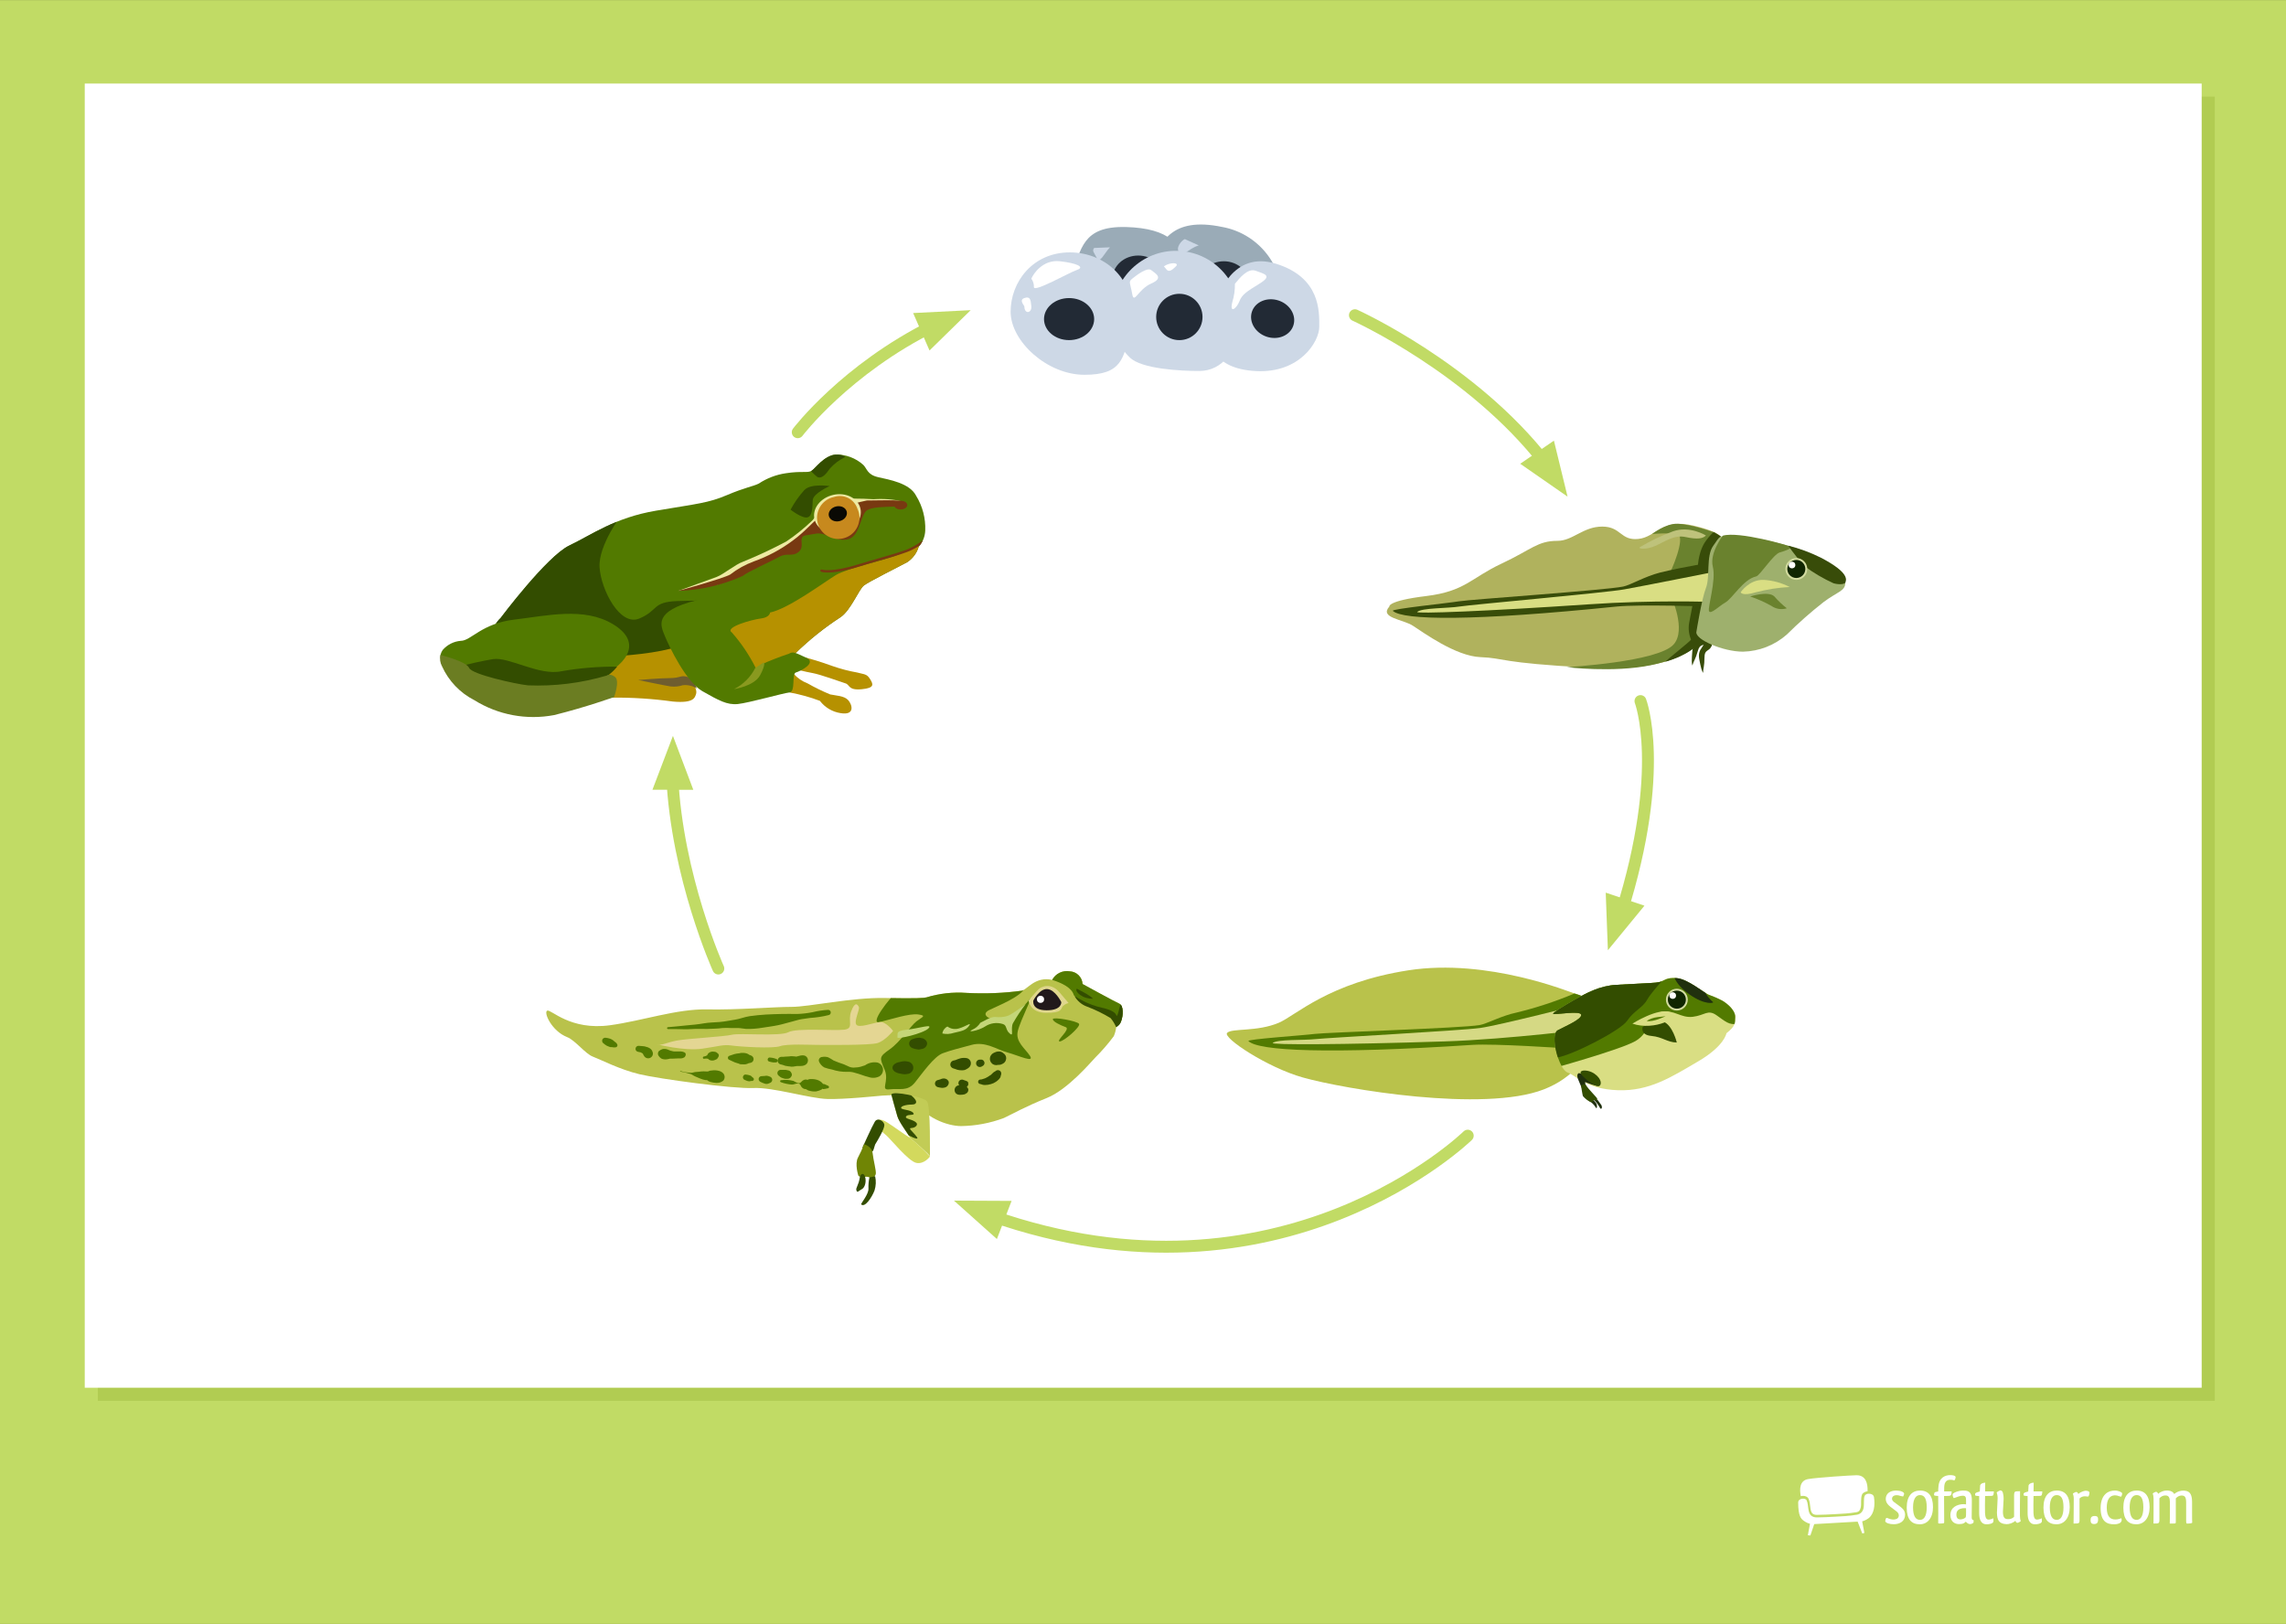 <?xml version="1.0" encoding="UTF-8"?>
<svg xmlns="http://www.w3.org/2000/svg" width="1920" height="1363.91" xmlns:xlink="http://www.w3.org/1999/xlink" viewBox="0 0 1920 1363.91">
  <rect x="0" y="0" width="1920" height="1363.91" fill="#333333" stroke="none"/>
  <defs>
    <clipPath id="clippath">
      <path d="M1304.46,851.45c-.58-.64,7.71-5.82,18.02-11.74,9.6-5.54,21.02-11.81,35.2-12.58,29.38-1.6,32.54-1.47,36.32-2.4,3.78-.93,5.47-4.06,14.5-3.2,9.02.86,22.4,12,26.18,13.73,4.14,1.47,8.17,3.22,12.06,5.25,4.7,2.82,10.88,8.38,10.69,13.7-.19,5.31.26,7.49-7.42,13.6,0,0-1.44,10.59-23.78,23.65-22.34,13.06-40.9,25.18-67.49,24.19s-34.24-11.87-42.11-14.85c-7.87-2.98-14.85-32-8.32-35.49,6.53-3.49,20.61-9.38,19.68-13.12-.93-3.74-22.46.51-23.52-.74Z" fill="none"/>
    </clipPath>
    <clipPath id="clippath-1">
      <path d="M459.63,848.82c3.2-1.31,19.2,16.86,52.73,12.26,27.17-3.71,55.93-13.82,81.5-13.31,25.57.51,55.93-2.11,70.85-2.11s50.59-8,78.3-7.46c27.71.54,33.02,0,35.2-.54,10.85-3.3,22.22-4.57,33.54-3.74,15.56.85,31.17.23,46.62-1.86,4.26-1.06,11.33-12.26,25.31-9.06,2.9-5.36,8.91-8.26,14.91-7.2,5.75.32,10.34,4.91,10.66,10.66,0,0,27.17,14.91,30.88,16.51s3.2,10.14,1.6,14.4c-.66,2.27-2.19,4.18-4.26,5.31-.27,2.63-.96,5.2-2.02,7.62-4.74,6.36-9.93,12.36-15.55,17.95-3.2,3.2-22.78,26.78-40.77,33.98-17.98,7.2-28.35,13.18-35.97,16.77-11.5,4.31-23.66,6.6-35.94,6.78-11.2,0-32-6.98-40.77-24.35-1.18-2.4-20.77-1.6-25.6-1.22s-31.17,3.2-45.92,2.82c-14.75-.38-45.95-10.02-62.33-9.22-16.38.8-78.72-7.58-95.49-11.58-16.77-4-32.77-12.38-39.17-14.78-6.4-2.4-14.72-13.66-21.57-16.38-13.18-5.18-19.97-20.9-16.77-22.24Z" fill="none"/>
    </clipPath>
    <clipPath id="clippath-2">
      <path d="M748.62,919.16s3.46,13.06,5.06,18.37c1.6,5.31,9.06,14.66,10.66,18.11,0,0,17.02,14.4,16.77,15.71-.26,1.31.8-43.14-2.66-46.59s-27.97-8.8-29.82-5.6Z" fill="none"/>
    </clipPath>
    <clipPath id="clippath-3">
      <path d="M420.49,519s38.91-51.91,57.66-60.82c18.75-8.91,38.09-23.44,73.01-29.3,34.92-5.86,43.83-6.45,59.3-13.01,15.47-6.56,21.91-7.27,26.84-9.73,6.85-4.52,14.61-7.49,22.73-8.67,13.48-2.11,18.4,0,21.68-2.11s10.2-12.42,19.92-13.59c8.64-.23,17.03,2.88,23.44,8.67,3.28,3.28,3.28,8.2,12.42,10.31,9.14,2.11,26.6,4.92,31.99,15.7,5.38,8.75,8.04,18.91,7.62,29.18-.2,5.03-2.15,9.84-5.51,13.59-1.59,5.36-5.04,9.97-9.73,13.01-7.03,3.75-31.87,16.17-36.21,19.45-4.34,3.28-10.9,20.62-19.57,26.6-13.81,8.97-26.68,19.29-38.44,30.82-5.39,7.5-56.84,27.07-84.96,26.02-28.12-1.05-120.7,9.14-141.8,3.75-21.09-5.39-39.26-42.19-20.39-59.88Z" fill="none"/>
    </clipPath>
  </defs>
  <g id="Hintergrund">
    <rect x="-.01" y=".03" width="1920.39" height="1363.89" fill="#c1db65"/>
  </g>
  <g id="Wasserzeichen">
    <g>
      <g>
        <path d="M1511.51,1259.56c-.76.57-1.22,1.29-1.23,2.35,0,5.8.63,9.26,1.51,11.41.88,2.15,1.92,3.03,3.09,3.91,1.13.84,2.29,1.44,3.15,1.82.85.37,1.39.51,1.4.52l.78.22-1.83,9.65,2.15.18,3.23-9.55,35.53-2.03.94-.03,3.86,9.88,1.79-.38-1.85-9.77.77-.22s.54-.15,1.4-.53c.86-.37,2-.96,3.15-1.81,1.82-1.38,4.97-4.91,4.98-12.77,0-1.49-.11-3.14-.38-4.94-.27-1.94-2.12-2.9-4.2-2.93-1.69,0-3.2.74-3.58,1.7-1.18,2.54-.31,7.03-1.01,10.45-.6,2.96-2.61,5.06-5.67,5.53-6.56,1.09-11.58,1.27-18.1,1.64-5.67.32-9.55.48-15.23.59h-.21c-2.22.01-3.88-.62-4.99-1.75-1.1-1.12-1.62-2.58-1.93-4.12-.61-3.08-.49-5.94-1.64-8.46-.34-.83-1.53-1.43-2.98-1.42h-.02c-1.03,0-2.11.31-2.87.85Z" fill="#fff" fill-rule="evenodd"/>
        <path d="M1559.21,1239.03c-4.95.07-33.11,1.92-40.56,3.21-7.14,1.24-7.34,8.34-6.18,14.36.62-.18,1.29-.26,1.93-.26,1.85,0,3.8.71,4.61,2.49,1.01,2.31,1.16,4.45,1.44,6.81.25,2.37.67,4.38,1.78,5.45.73.73,1.79,1.21,3.71,1.21h.18c5.66-.1,9.52-.26,15.15-.59,6.57-.36,11.52-.55,17.91-1.63,2.42-.44,3.09-1.7,3.67-4.14.66-2.84-.34-7.36,1.12-10.8.73-1.57,2.88-2.4,4.6-2.66.25-6.41-1.43-13.57-9.35-13.45Z" fill="#fff" fill-rule="evenodd"/>
      </g>
      <path d="M1594.19,1252c3.43.23,4.86,1.6,5.09,2.29,0,.74-.4,1.94-.86,2.57-.8-.17-1.66-.23-2.63-.57-.86-.34-1.77-.51-2.8-.51-2.34,0-3.89,1.2-3.89,2.97,0,.97.46,1.83,1.83,2.91,1.43,1.14,4.06,2.86,5.77,4.29,2.46,1.94,3.37,3.83,3.37,6.23,0,5.32-4.29,8-9.54,8-3.54,0-6.57-1.03-7.14-2.46,0-.91.34-2.11.91-2.86h.23c.46,0,.97.17,1.54.46,1.2.51,2.74.91,4.34.91.34,0,.74-.06,1.09-.11,2.06-.23,3.31-1.54,3.31-3.43,0-1.31-.69-2.46-2.46-3.71-1.49-1.09-3.31-2.4-4.63-3.49l-1.37-1.2c-1.71-1.66-2.51-3.43-2.51-5.37,0-4.4,3.54-7.03,8.69-7.03.63,0,1.2.06,1.66.11Z" fill="#fff"/>
      <path d="M1612.48,1280.23c-7.09,0-11.03-4.17-11.03-14.06s4.63-14.29,11.2-14.29c7.2,0,10.86,4.74,10.86,13.94s-4.69,14.4-11.03,14.4ZM1612.59,1276.52c3.03,0,5.66-2.63,5.66-10.52s-2.23-10.29-5.66-10.29h-.11c-3.03,0-5.72,2.8-5.72,10.23,0,7.89,2.46,10.57,5.83,10.57Z" fill="#fff"/>
      <path d="M1642.48,1240.91c-.06.46-.11.86-.29,1.26-.23.51-.4.86-.69,1.14-.17.06-.69-.11-1.14-.23-.57-.17-1.54-.23-2.29-.23-2.57,0-4.92,1.14-5.14,6.06-.06,1.2-.06,2.46-.06,3.71h3.09c1.26,0,2.51,0,3.26-.06-.17,2.69-.46,3.26-1.26,3.54-.11.06-.34.17-.63.23-1.2.11-2.74.11-4.52.11,0,6.46.06,15.72.11,21.83,0,.29,0,.91-.46,1.09-.91.17-2.57.23-3.26.23-.46,0-.86-.06-1.26-.11-.06-.34-.06-.8-.06-1.31,0-2.29.06-4.63.06-6.97,0-4.69-.06-9.6-.06-14.74-1.83-.06-2.91-.23-3.54-.69.23-2.11.4-2.4,1.32-2.63.46-.11,1.2-.29,2.23-.51,0-1.54.06-2.97.23-4.29.63-7.6,5.89-9.43,9.89-9.43,2.34,0,3.77.51,4.29,1.09.23.29.17.63.17.91Z" fill="#fff"/>
      <path d="M1639.96,1255.26c0-.23.06-.46.11-.63,1.2-1.14,4.63-2.63,8.46-2.74.91,0,1.03,0,2,.06,4.23.29,5.6,3.09,5.6,7.94v2.57c0,3.94-.11,8.51-.11,11.54,0,0-.23,2.97,1.6,2.63-.06.8-.06,1.77-.06,2.12-.46.63-1.54,1.26-3.03,1.31-1.37,0-2.86-1.26-3.43-2.06-.34.34-1.03.97-1.66,1.31-1.26.63-2.63.74-4.17.74-3.66,0-7.14-2.29-7.14-7.54,0-7.03,6.23-8.8,9.66-9.14.57-.06,1.09-.06,1.6-.06.74,0,1.37.06,1.89.17v-3.26c0-2.57-.29-4-2.74-4-2,0-4.34.8-6,1.49-.63.29-1.2.46-1.66.46-.51-.57-.74-1.6-.86-2.29-.06-.17-.06-.4-.06-.63ZM1651.28,1270.8v-4.06c-.34-.06-.74-.06-1.14-.06-.69,0-1.31.06-1.89.11-2.74.46-5.09,1.66-5.09,5.26,0,2.91,1.26,3.94,3.03,4.06h.4c1.71,0,3.6-.8,4.4-1.77.06-.11.11-.46.17-.8.11-.69.11-1.54.11-2.74Z" fill="#fff"/>
      <path d="M1674.31,1276.4c0,.51,0,1.09-.06,1.6-.11.46-.4.8-.86,1.14-1.09.69-3.03,1.09-4.8,1.09-5.32,0-6.29-4.97-6.29-9.6v-14.12c-1.83,0-2.74-.23-3.43-.57,0-1.77.06-1.54.51-2,.8-.69,2.57-.86,3.43-1.26l.29-5.14c.4-1.14,1.6-2.11,4.29-2.29-.06,2.63-.11,5.03-.11,7.37h7.37c-.17,2.86-.51,3.49-1.32,3.66-.46.06-.91.11-1.37.11-1.49.06-2.23.06-4.69.06-.06,2.63-.11,5.31-.11,7.77s.06,4.74.06,6.63c.23,3.2.74,5.43,3.03,5.43.86.06,3.49-.74,3.94-1.14.06.34.11.8.11,1.26Z" fill="#fff"/>
      <path d="M1682.82,1259.2l-.57,10.46c0,5.14,1.6,6.23,4.34,6.23,2,.12,4.06-.8,5.03-2v-18.17c0-1.2.12-1.94.63-2.69.69-.57,1.31-.51,4.4-.57-.06,3.09-.11,6.74-.11,11.14v9.72c0,1.83.29,3.14.68,4.28-.29.34-1.03.74-2.29,1.32-.17.06-.34.06-.4.06-1.03,0-1.54-.74-1.77-1.71-1.37,1.14-2.69,1.83-3.94,2.23-1.2.4-2.29.63-3.54.63-6.63-.29-7.94-3.66-8.06-9.71l.57-11.94c0-2.11-.34-3.66-.8-5.03.34-.4,1.2-.91,2.69-1.6.23-.06.4-.06.46-.06,1.26,0,1.83,1.03,2.06,1.94.34,1.31.63,2.57.63,5.49Z" fill="#fff"/>
      <path d="M1714.99,1276.4c0,.51,0,1.09-.06,1.6-.11.46-.4.8-.86,1.14-1.09.69-3.03,1.09-4.8,1.09-5.32,0-6.29-4.97-6.29-9.6v-14.12c-1.83,0-2.74-.23-3.43-.57,0-1.77.06-1.54.52-2,.8-.69,2.57-.86,3.43-1.26l.29-5.14c.4-1.14,1.6-2.11,4.29-2.29-.06,2.63-.11,5.03-.11,7.37h7.37c-.17,2.86-.51,3.49-1.31,3.66-.46.06-.91.11-1.37.11-1.49.06-2.23.06-4.69.06-.06,2.63-.12,5.31-.12,7.77s.06,4.74.06,6.63c.23,3.2.74,5.43,3.03,5.43.86.06,3.49-.74,3.94-1.14.06.34.12.8.12,1.26Z" fill="#fff"/>
      <path d="M1727.33,1280.23c-7.09,0-11.03-4.17-11.03-14.06s4.63-14.29,11.2-14.29c7.2,0,10.86,4.74,10.86,13.94s-4.69,14.4-11.03,14.4ZM1727.45,1276.52c3.03,0,5.66-2.63,5.66-10.52s-2.23-10.29-5.66-10.29h-.11c-3.03,0-5.71,2.8-5.71,10.23,0,7.89,2.46,10.57,5.83,10.57Z" fill="#fff"/>
      <path d="M1746.59,1258.51v18.23c0,.97-.06,1.66-.51,2.29-.74.51-1.43.57-4.51.57.06-3.09.11-6.74.11-11.2l.06-9.66c0-1.83-.34-3.14-.74-4.29.34-.34,1.03-.74,2.34-1.31.17-.06.29-.06.4-.06,1.03,0,1.49.74,1.77,1.71,1.31-1.14,2.69-1.83,3.89-2.23,1.09-.34,2.06-.63,3.09-.46,1.49.17,2.29.63,2.46,1.43,0,.8-.23,2.29-.91,3.32q-.23.06-.51.06c-.4,0-.92-.06-1.37-.11-.4-.11-.74-.11-1.03-.11-1.89,0-3.37.63-4.51,1.83Z" fill="#fff"/>
      <path d="M1759.22,1273.26c2.57,0,3.03,1.09,2.97,3.2-.06,2.06-.69,3.54-3.37,3.54-2.23,0-2.97-1.09-2.97-3.43,0-2.17,1.03-3.31,3.37-3.31Z" fill="#fff"/>
      <path d="M1781.68,1256.97h-.29c-.4,0-.97-.17-1.54-.34-1.03-.46-2.29-.74-3.43-.74-.29,0-.51,0-.8.06-3.6.29-6.17,3.43-6.17,10.29,0,8.23,3.6,9.94,7.31,9.94,1.89,0,3.72-.52,4.92-1.09.17.57.34,1.2.34,1.6-.06.8-.57,1.77-1.26,2.29-1.09.74-2.97,1.26-5.03,1.26-6.17,0-11.43-2.29-11.43-13.72,0-6.06,1.94-9.77,4.17-11.83,2.23-2.11,5.09-2.8,7.83-2.8,3.37,0,5.89,1.54,6.12,2.29,0,.74-.29,2-.74,2.8Z" fill="#fff"/>
      <path d="M1794.42,1280.23c-7.09,0-11.03-4.17-11.03-14.06s4.63-14.29,11.2-14.29c7.2,0,10.86,4.74,10.86,13.94s-4.69,14.4-11.03,14.4ZM1794.53,1276.52c3.03,0,5.66-2.63,5.66-10.52s-2.23-10.29-5.66-10.29h-.11c-3.03,0-5.72,2.8-5.72,10.23,0,7.89,2.46,10.57,5.83,10.57Z" fill="#fff"/>
      <path d="M1826.71,1279.54c-.4.06-1.03.06-2,.06h-2.34c.11-2.91.11-6.4.11-10.69v-6.86c0-4.46-.97-6.06-3.83-6.06-2.11,0-3.77,1.09-4.97,2.4v18.52c0,.97-.11,1.54-.57,2.11-.74.57-1.37.57-4.4.57.06-2.91.06-6.46.06-10.74v-10.23c0-1.83-.29-3.14-.69-4.29.29-.34,1.03-.74,2.29-1.31.17-.06.34-.06.4-.06,1.09,0,1.54.74,1.77,1.71,1.37-1.14,2.74-1.83,3.94-2.23,1.2-.4,2.29-.57,3.6-.57.29,0,.69,0,1.03.06,2.57.17,4.06,1.2,5.03,2.86,1.37-1.14,2.8-1.89,4.12-2.29,1.2-.4,2.29-.57,3.49-.57.4,0,.8,0,1.14.06,5.03.4,6.23,4.11,6.23,9.83v9.6c0,2.86,0,5.43.11,7.49-.69.51-1.49.69-4.69.69-.23-.46-.4-1.03-.4-1.83v-15.66c0-4.46-.91-6.06-3.83-6.06-2,0-3.66,1.09-4.86,2.4v20.17c0,.57-.29.8-.74.91Z" fill="#fff"/>
    </g>
  </g>
  <g id="Layer_8" data-name="Layer 8">
    <rect x="82.18" y="81.17" width="1778" height="1095.35" fill="#b1cc52"/>
    <rect x="71.18" y="70.17" width="1778" height="1095.35" fill="#fff"/>
  </g>
  <g id="Layer_9" data-name="Layer 9">
    <g>
      <g>
        <path d="M945.6,190.66c37.28,1.09,46.88,14.91,52.73,35.2,5.86,20.29-16,56.45-47.42,59.65-31.42,3.2-59.58-36.74-50.97-55.93,8.61-19.2,8.35-39.94,45.66-38.88" fill="#9aabb7"/>
        <path d="M1026.56,190.62c33.26,6.08,55.38,37.86,49.53,71.17-4.8,22.08-52.7,40.9-76.8,27.42-24.1-13.47-37.28-54.88-30.88-69.79,6.4-14.91,14.94-37.86,58.08-28.8" fill="#9aabb7"/>
        <path d="M1006.82,206.11c-8.51,2.66-12.8,9.6-16.32,5.86-3.52-3.74,1.95-10.11,4.61-11.17" fill="#cdd8e6"/>
        <path d="M932.26,207.71c-4.77,4.8-8.32,14.14-11.07,8.93-2.75-5.22-4-5.86-2.24-8.38" fill="#cdd8e6"/>
        <ellipse cx="1027.9" cy="238.34" rx="21.06" ry="18.91" fill="#222a35"/>
        <ellipse cx="955.97" cy="234.08" rx="21.57" ry="19.46" fill="#222a35"/>
        <path d="M1040.93,265.25c0,29.41-14.37,46.37-33.82,46.33-14.91,0-48.64-1.57-58.3-11.46-9.47-9.1-14.69-21.75-14.4-34.88-.72-29.42,22.54-53.85,51.96-54.57,29.42-.72,53.85,22.54,54.57,51.96.02.87.02,1.74,0,2.61Z" fill="#cdd8e6"/>
        <path d="M949.22,276.96c-5.25,24.29-7.04,37.82-38.4,37.82s-62.01-28.16-62.01-52.99,18.43-49.82,49.76-49.82,59.29,25.57,50.65,64.99Z" fill="#cdd8e6"/>
        <path d="M1022.82,250.34s11.74-40.48,49.02-28.8,36.22,40.03,36.22,52.83-16.58,39.26-53.28,37.28c-36.7-1.98-39.94-23.97-35.68-33.57s3.71-27.74,3.71-27.74Z" fill="#cdd8e6"/>
        <circle cx="990.53" cy="266.21" r="19.46" fill="#222a35"/>
        <ellipse cx="897.92" cy="268" rx="21.06" ry="17.66" fill="#222a35"/>
        <ellipse cx="1068.88" cy="267.6" rx="16" ry="18.34" transform="translate(474.82 1195.61) rotate(-71.43)" fill="#222a35"/>
        <path d="M866.21,234.08c1.6-4,9.6-16.26,23.97-14.66,14.37,1.6,21.31,4.93,14.4,7.26-6.91,2.34-36.22,19.2-36.22,14.46.12-2.53-.64-5.03-2.14-7.07Z" fill="#fff"/>
        <path d="M860.35,257.25c0-.54-4.8-5.31,0-6.91,4.8-1.6,5.34,1.06,5.86,6.91.51,5.86-5.86,6.94-5.86,0Z" fill="#fff"/>
        <path d="M950.91,234.08c3.94-3.2,12.8-9.86,16-7.2,3.2,2.66,11.17,6.4,0,11.26-11.17,4.86-14.4,17.86-16,8.64-1.6-9.22-3.42-9.89,0-12.7Z" fill="#fff"/>
        <path d="M977.54,223.68c5.34-3.71,13.34-3.2,10.14,0s-5.86,5.18-8,2.59l-2.14-2.59Z" fill="#fff"/>
        <path d="M1037.21,238.34c3.71-4.51,10.66-13.5,17.57-10.88,6.91,2.62,14.4,3.81,3.2,10.69-11.2,6.88-14.91,9.34-17.06,15.01s-8.51,11.04-5.86.38c1.5-4.92,2.22-10.05,2.14-15.2Z" fill="#fff"/>
      </g>
      <g>
        <path d="M1433.93,535.86s5.85,2.34,3.51,7.02-5.85,2.34-5.85,9.36-1.17,9.36-1.17,12.87c0,0-1.17-1.17-2.34-7.02-1.17-5.85-2.34-9.36,1.17-14.04,3.51-4.68,3.51-10.53,3.51-10.53l1.17,2.34Z" fill="#384c09"/>
        <path d="M1432.6,531.66s5.01,3.81,1.51,7.7c-3.5,3.89-6.26.7-8.13,7.46-1.87,6.77-3.62,8.71-4.56,12.09,0,0-.82-1.44-.38-7.39s.24-9.64,4.87-13.22c4.63-3.57,6.19-9.21,6.19-9.21l.5,2.57Z" fill="#384c09"/>
        <g>
          <path d="M1166.93,509.41s-1.79-4.8,30.94-8.8c32.74-4,37.57-15.17,63.13-27.17,25.57-12,30.37-19.2,47.13-19.2,12.8,0,21.57-11.97,37.57-11.97s15.17,11.97,30.37,10.37c15.2-1.6,19.2-17.57,46.33-11.17,27.14,6.4,23.97,12.1,23.97,12.1,0,0-6.4,11.2-8.8,32.77s-4,45.53-9.6,51.2c-5.6,5.66-19.2,27.17-94.3,23.17-75.1-4-69.5-8-90.27-8.8-20.77-.8-48-20.77-56.73-26.37-8.74-5.6-28.32-6.53-19.74-16.13Z" fill="#b0b25d"/>
          <path d="M1403.68,501.19s12.8,27.65,2.11,39.94c-12.8,14.91-90.01,19.2-90.01,19.2,0,0,39.42,4.8,70.4-1.57,30.98-6.37,38.4-17.06,38.4-17.06l6.4-36.77-27.3-3.74Z" fill="#6a822e"/>
          <path d="M1387.67,448.48s15.04-1.41,21.57.61c6.53,2.02-5.6,31.55-7.58,33.15-1.98,1.6,32.35-5.98,32.35-5.98l6.78-28.8s-20.93-7.36-32.16-7.58c-9.79-.19-20.96,8.61-20.96,8.61Z" fill="#6a822e"/>
          <path d="M1448.18,452.87c5.15,4.26-7.52,5.41-8.7,15.39-1.18,9.98-11.2,49.53-11.2,57.92s1.6,9.22,1.6,9.22l-4.13,6.31s-7.93,8.63-26.91,14.04c-.48-.48,21.95-17.92,21.44-18.62-1.84-4.37-2.39-9.18-1.6-13.86,1.6-8.8,4.93-25.06,6.14-32.64,1.22-7.58-.29-22.75,6.66-34.5,2.15-3.28,4.65-6.32,7.46-9.06,0,0,2.46.1,9.25,5.79Z" fill="#384c09"/>
          <path d="M1438.8,472.26s-23.3,3.39-44.61,8.64c-12.61,3.2-24.96,10.56-30.91,11.74-16,3.2-128.22,10.78-137.82,12.38-9.6,1.6-57.21,6.4-55.61,8.03,8.48,7.97,67.36,8.74,188.12-3.65,18.43-1.89,77.5,0,77.5,0l3.33-37.15Z" fill="#384c09"/>
          <path d="M1439.18,480.42s-59.1,11.78-75.1,14.62c-16,2.85-128.64,12.8-138.24,14.37-9.6,1.57-31.49,1.02-35.55,4.54-1.98,1.73,57.6-.54,144.22-6.4,54.56-3.78,103.07-2.02,103.07-2.02l1.6-25.12Z" fill="#d9de83"/>
          <path d="M1424.82,530.59s4.38-27.58,8-36.77c3.62-9.18,0-26.75,5.98-35.2,5.98-8.45,4.38-7.97,12.38-8.77,8-.8,51.52,5.6,74.69,17.57,23.17,11.97,24,14.78,24,21.98s-6.82,7.58-18.4,16.38c-10.77,8.45-21.04,17.52-30.75,27.17-10.18,8.97-23.2,14.06-36.77,14.37-16.77.03-40.74-10.34-39.14-16.74Z" fill="#9eb06d"/>
          <path d="M1461.97,497.44s7.2-10.82,19.2-10.4c7.67.4,15.17,2.44,21.98,5.98-9.59.49-19.1,1.97-28.38,4.42-11.74,3.58-12.8,0-12.8,0Z" fill="#d9de83"/>
          <path d="M1447.02,449.89s-11.33,14.37-8.42,26.08c2.91,11.71-4.51,34.24-3.2,37.31,1.31,3.07,8.35-4.19,13.44-7.07,6.4-3.58,15.14-19.68,26.24-22.11,3.04-.64,14.37-18.62,19.71-20.1,5.34-1.47,10.5-3.74,9.18-4.8-1.31-1.06-43.36-13.18-56.96-9.31Z" fill="#6a822e"/>
          <path d="M1500.72,510.88c-3.79-2.97-7.28-6.29-10.43-9.92-4.96-4.96-20.32,0-20.32,0,6.18,2.09,12.16,4.75,17.86,7.94,3.75,2.65,8.52,3.39,12.9,1.98Z" fill="#6a822e"/>
          <path d="M1501.9,458.27c4.2,5.99,8.74,11.72,13.6,17.18,7.59,5.63,15.75,10.45,24.35,14.37,3.52,1.12,8.61,1.22,10.02-.38.45-1.79,4.9-7.81-20.58-21.09-8.74-4.33-17.93-7.71-27.39-10.08Z" fill="#384c09"/>
          <circle cx="1508.72" cy="477.86" r="9.18" fill="#d2dba0"/>
          <circle cx="1508.72" cy="477.86" r="7.58" fill="#102601"/>
          <circle cx="1505.1" cy="474.56" r="2.78" fill="#fff"/>
          <path d="M1432.82,449.76s-13.6-8.54-27.71-3.49c-9.51,3.52-18.69,7.89-27.42,13.06-2.94,1.6,4.51,2.69,12.51-.8,8-3.49,15.71-9.6,25.6-7.46,9.89,2.14,14.34,1.34,17.02-1.31Z" fill="#bec27b"/>
        </g>
      </g>
      <g>
        <path d="M1322.41,834.4c-2.78-.64-72.48-29.82-139.48-19.46-67.01,10.37-94.69,38.02-108.8,44.03-18.4,7.84-39.58,4.42-43.49,8.54-3.9,4.13,33.92,29.12,63.68,37.47,34.82,9.79,151.9,29.5,202.2,10.02,50.3-19.49,53.79-74.27,25.89-80.61Z" fill="#b9c24b"/>
        <path d="M1322.41,834.4c-15.71,6.63-31.94,11.98-48.51,16-12.8,2.62-25.31,9.6-31.3,10.56-16,2.62-128.54,6.14-138.2,7.39-9.66,1.25-57.37,4.45-55.84,6.02,8.16,8.29,66.97,11.17,188.12,3.2,18.46-1.22,77.44,2.82,77.44,2.82l28.8-39.33-20.51-6.66Z" fill="#527a00"/>
        <path d="M1329.55,843.17s-70.17,17.95-86.24,20.19c-16.06,2.24-129.02,8.29-138.65,9.38s-31.52,0-35.71,3.2c-2.05,1.66,57.6,1.54,144.38-1.28,54.62-1.79,125.47-10.91,125.47-10.91l-9.25-20.58Z" fill="#d5d984"/>
        <path d="M1304.46,851.45c-.58-.64,7.71-5.82,18.02-11.74,9.6-5.54,21.02-11.81,35.2-12.58,29.38-1.6,32.54-1.47,36.32-2.4,3.78-.93,5.47-4.06,14.5-3.2,9.02.86,22.4,12,26.18,13.73,4.14,1.47,8.17,3.22,12.06,5.25,4.7,2.82,10.88,8.38,10.69,13.7-.19,5.31.26,7.49-7.42,13.6,0,0-1.44,10.59-23.78,23.65-22.34,13.06-40.9,25.18-67.49,24.19s-34.24-11.87-42.11-14.85c-7.87-2.98-14.85-32-8.32-35.49,6.53-3.49,20.61-9.38,19.68-13.12-.93-3.74-22.46.51-23.52-.74Z" fill="#d9de83"/>
        <g clip-path="url(#clippath)">
          <g>
            <path d="M1299.69,898.59s60.8-16.7,73.92-24.22c13.12-7.52,10.94-22.4,21.66-24.54,10.72-2.14,16.35,5.38,26.5,4.16,10.14-1.22,12.51-6.4,19.78-1.41,7.26,4.99,10.88,8.93,17.89,7.04s-4.1-34.11-4.1-34.11l-100.73-29.76-44.09,25.06-16.74,64.96,5.92,12.83Z" fill="#527a00"/>
            <path d="M1404.49,816.32c.77,1.22,1.25,9.6,14.5,18.91,13.25,9.31,20.93,7.14,19.78,6.4s-6.94-6.66-6.85-9.82c.1-3.17-27.42-15.49-27.42-15.49Z" fill="#20300e"/>
            <path d="M1399.98,819.36s-13.31,14.3-16.74,20.58c-3.42,6.27-11.14,9.18-16.61,17.38-5.47,8.19-46.24,29.12-59.49,31.04-13.25,1.92-20.67-25.6-18.4-33.06,2.27-7.46,24.54-37.09,24.54-37.09,0,0,75.71-4.45,86.69,1.15Z" fill="#334d00"/>
          </g>
        </g>
        <path d="M1379.63,862.59s-2.24,6.56,7.33,7.46c9.57.9,12.99,5.28,21.38,5.57,0,0-3.46-14.66-11.36-17.6s-17.34,4.58-17.34,4.58Z" fill="#334d00"/>
        <path d="M1371.05,859.74s21.41-13.6,31.71-9.6c10.3,4-13.15,16.03-31.71,9.6Z" fill="#d9de83"/>
        <circle cx="1408.39" cy="839.58" r="9.18" fill="#d2dba0"/>
        <circle cx="1408.39" cy="839.58" r="7.58" fill="#102601"/>
        <circle cx="1404.91" cy="836.16" r="2.78" fill="#fff"/>
        <path d="M1383.02,857.5c2.68-1.73,5.73-2.82,8.9-3.2,4.54-.38,6.98-.83,6.98-.83,0,0-10.18,5.18-15.87,4.03Z" fill="#527a00"/>
        <path d="M1326.12,901.28s-2.43.7-.77,4.96c1.66,4.26,3.36,7.81,3.36,7.81,0,0,3.58.74,3.2-.7-.28-1.53-.48-3.08-.58-4.64,0,0,11.68,5.06,12.38,2.69.7-2.37-13.63-9.57-17.6-10.11Z" fill="#20300e"/>
        <path d="M1331.12,899.1s-6.78-.26-1.76,4.74c5.02,4.99,13.57,11.26,14.94,6.91,1.38-4.35-5.31-11.39-13.18-11.65Z" fill="#334d00"/>
        <path d="M1334.86,924.7c2.13,1.33,3.94,3.12,5.28,5.25,1.12,2.56,1.79-1.66.38-3.46-.66-.88-1.39-1.72-2.18-2.5l-3.49.7Z" fill="#20300e"/>
        <path d="M1338.28,923.29c2.06,1.98,3.83,4.24,5.25,6.72,1.34,2.98,2.66,0,1.38-1.95s-3.2-4.38-3.2-4.38l-3.42-.38Z" fill="#20300e"/>
        <path d="M1327.92,911.9s1.18,7.65,1.54,8.67c1.77,2.09,3.95,3.8,6.4,5.02,1.73.45,2.53-1.6,2.53-1.6,0,0,2.88,1.02,3.2-.86.16-1.25-7.36-7.81-9.76-12.16-.9-1.54-3.9.93-3.9.93Z" fill="#334d00"/>
      </g>
      <g>
        <path d="M459.63,848.82c3.2-1.31,19.2,16.86,52.73,12.26,27.17-3.71,55.93-13.82,81.5-13.31,25.57.51,55.93-2.11,70.85-2.11s50.59-8,78.3-7.46c27.71.54,33.02,0,35.2-.54,10.85-3.3,22.22-4.57,33.54-3.74,15.56.85,31.17.23,46.62-1.86,4.26-1.06,11.33-12.26,25.31-9.06,2.9-5.36,8.91-8.26,14.91-7.2,5.75.32,10.34,4.91,10.66,10.66,0,0,27.17,14.91,30.88,16.51s3.2,10.14,1.6,14.4c-.66,2.27-2.19,4.18-4.26,5.31-.27,2.63-.96,5.2-2.02,7.62-4.74,6.36-9.93,12.36-15.55,17.95-3.2,3.2-22.78,26.78-40.77,33.98-17.98,7.2-28.35,13.18-35.97,16.77-11.5,4.31-23.66,6.6-35.94,6.78-11.2,0-32-6.98-40.77-24.35-1.18-2.4-20.77-1.6-25.6-1.22s-31.17,3.2-45.92,2.82c-14.75-.38-45.95-10.02-62.33-9.22-16.38.8-78.72-7.58-95.49-11.58-16.77-4-32.77-12.38-39.17-14.78-6.4-2.4-14.72-13.66-21.57-16.38-13.18-5.18-19.97-20.9-16.77-22.24Z" fill="#b9c24b"/>
        <g clip-path="url(#clippath-1)">
          <g>
            <path d="M752.62,833.91c-5.15,3.81-22.91,26.66-13.86,24.51,9.06-2.14,25.02-7.46,32.48-6.4,7.46,1.06,3.2,2.14-1.6,5.86-4.8,3.71-13.31,17.06-22.4,23.46-9.09,6.4-8.51,6.91-4.26,17.06,4.26,10.14-4.26,17.57,4.26,16.51,8.51-1.06,14.91,2.11,21.31-5.86,6.4-7.97,16-21.86,23.42-24.51,7.42-2.66,12.26-3.74,23.97-6.94,11.71-3.2,20.8,3.74,30.37,6.4,9.57,2.66,22.91,9.06,18.66,2.66-4.26-6.4-12.26-11.71-10.11-20.77,2.14-9.06,14.91-33.57,9.06-25.6-5.86,7.97-21.31,17.06-27.17,16.51-5.86-.54-13.34-4.8-5.86-8.51s26.5-10.94,30.21-18.94c3.71-8-90.4-8.74-108.48,4.58Z" fill="#527a00"/>
            <path d="M944.39,845.08c-.96-2.11-31.2-23.68-31.2-23.68l-14.62-16.77-29.92,15.01s30.08,3.87,33.28,16.26c6.14,5.43,13.16,9.76,20.77,12.8,5.89,1.41,11.58,4.77,13.18,9.18.96,2.66,4.67,9.41,6.4,8.38s3.17-19.07,2.11-21.18Z" fill="#527a00"/>
            <path d="M902.41,836.44c6.02,4.02,12.62,7.08,19.58,9.06,9.18,1.98,14.4,3.97,15.58,7.17,1.18,3.2,2.82-9.6,4-9.18,2.99,1.93,4.8,5.24,4.8,8.8-.42,4.38-8.93,10.4-8.93,10.4-1.16-2.76-2.73-5.33-4.67-7.62-6.26-3.81-12.86-7.02-19.71-9.6-4.53-1.61-8.32-4.82-10.66-9.02Z" fill="#334d00"/>
            <path d="M917.99,838.84c-3.84.11-7.62-1.01-10.78-3.2-4.8-3.62-2.78-5.22-2.78-5.22,0,0,11.58,5.6,13.57,8.42Z" fill="#334d00"/>
          </g>
        </g>
        <path d="M863.94,840.31s6.4-7.71,8.51-9.6c2.11-1.89,10.11-5.89,17.57,2.91l7.46,8.8c-1.93.45-3.69,1.47-5.06,2.91-1.6,2.14-.26,5.34-13.86,5.34s-14.62-10.37-14.62-10.37Z" fill="#e0d78d"/>
        <path d="M867.91,840.31s5.09-10.11,11.74-9.6,11.71,10.91,11.71,10.91c0,0,.8,6.91-12.26,6.91s-11.2-8.22-11.2-8.22Z" fill="#21191b"/>
        <circle cx="873.93" cy="839.32" r="3.01" fill="#fff"/>
        <path d="M551.86,877.08s22.91,5.86,37.82,3.71c14.91-2.14,17.57-3.71,25.02-2.66,7.46,1.06,34.62,2.66,40.48.54,5.86-2.11,25.6-1.09,30.91-1.09s44.8.54,51.2-1.6,12.8-10.11,12.8-10.11c0,0-5.86-8-11.17-7.46-5.31.54-17.6,5.34-19.71,2.14-2.11-3.2,3.2-12.8,2.11-14.91-1.09-2.11-3.2-4.8-6.4,3.71-3.2,8.51,2.66,14.4-5.89,15.46-8.54,1.06-39.94-1.6-46.85,2.11-6.91,3.71-41.02.54-47.42,2.14-6.4,1.6-36.77,3.2-45.82,4.8-9.06,1.6-13.89,4.8-17.09,3.2Z" fill="#e4d693"/>
        <path d="M753.68,871.22c.74-3.04-2.14-5.34,7.97-6.4s22.4-5.34,18.11-1.06c-4.29,4.29-26.62,9.5-26.08,7.46Z" fill="#c4d678"/>
        <path d="M791.5,868.02c.34-2.54,1.94-4.75,4.26-5.86,2.77,2.02,6.33,2.62,9.6,1.6,5.86-1.6,11.17-5.89,8.51-2.14-2.66,3.74-5.86,4.26-12.8,5.86-3.08,1.03-6.39,1.22-9.57.54Z" fill="#c4d678"/>
        <path d="M823.43,858.97c1.6-.54,8.54-5.34,12.8-4.8,3.12.35,6.28.11,9.31-.7,3.2-.51,16-10.24,16-10.24-3.97,5.17-7.59,10.6-10.82,16.26-2.11,4.8,1.09,11.74-2.66,8.54s-2.11-6.94-5.86-8c-5.04-1.57-10.52-.78-14.91,2.14-5.86,3.71-16,5.31-10.66,2.66,2.8-1.22,5.16-3.27,6.78-5.86Z" fill="#c4d678"/>
        <path d="M884.3,855.9c.42-1.98,20.38,1.6,21.98,4,1.6,2.4-13.18,15.17-16.38,14.78-3.2-.38,9.6-10.4,5.18-12s-11.17-4.8-10.78-6.78Z" fill="#527a00"/>
        <path d="M548.18,883.83c-.17-.75-.5-1.46-.96-2.08-.46-.58-1.03-1.07-1.66-1.44-.71-.42-1.47-.75-2.27-.96-.54,0-1.06-.35-1.63-.48-.53-.12-1.06-.2-1.6-.22h-.96.74c-1.18-.16-2.36-.26-3.55-.29-1.27,0-2.34.95-2.5,2.21-.19,1.25.6,2.44,1.82,2.75.85.14,1.7.32,2.53.54l.99.54.74.45s0,.22.16.32c.28.73.68,1.41,1.18,2.02l-.61-.83.29.42c1.07,1.93,3.5,2.64,5.43,1.57,1.69-.93,2.47-2.94,1.86-4.77v.26Z" fill="#527a00"/>
        <path d="M574.9,883.9c-.89-.47-1.87-.74-2.88-.8h-5.02c-.83,0-1.31,0-1.92-.19s-1.38-.29-2.08-.48l-.83-.35c-.52-.25-1.06-.48-1.6-.67-1.29-.45-2.68-.56-4.03-.32-.55.15-1.07.36-1.57.64-.35.22-.68.46-.99.74.38-.32.38-.38,0-.16-1.46,1-1.83,2.99-.83,4.45.07.1.14.2.22.29.29.29.29.26,0,0l.77.96c.4.4.86.76,1.34,1.06,1.23.56,2.59.79,3.94.67,1.08-.09,2.15-.28,3.2-.58h1.95c1.7,0,3.36-.16,5.02-.22h2.53c1.04-.09,2.03-.45,2.88-1.06,1.09-1.06,1.5-3.26-.1-3.97Z" fill="#527a00"/>
        <path d="M603.76,886.3c-.11-.76-.55-1.43-1.22-1.82-.23-.27-.52-.5-.83-.67-.61-.33-1.29-.5-1.98-.51-.73-.14-1.48-.14-2.21,0-.94.21-1.81.66-2.53,1.31-.41.45-.72.97-.93,1.54l-.22.26c-.37.23-.77.42-1.18.58-.55.17-1.1.31-1.66.42-1.02.26-.83,1.95.22,1.82s1.28-.19,1.89-.19l1.28.16h.22c.33.37.71.69,1.12.96.86.47,1.84.67,2.82.58.74-.06,1.47-.25,2.14-.58l.7-.29c.83-.39,1.48-1.08,1.82-1.92.37-.46.57-1.04.54-1.63Z" fill="#527a00"/>
        <path d="M630.61,886.42l-1.31-.48c-.59-.5-1.28-.89-2.02-1.12-.83-.27-1.69-.44-2.56-.51h-1.5c-.73-.04-1.46.07-2.14.32-1.45.08-2.89.32-4.29.7-1.41.48-2.82.9-4.22,1.41-.94.31-1.45,1.33-1.14,2.27.13.38.38.71.72.93,1.02.54,2.08.99,3.2,1.5,1.28.66,2.64,1.17,4.03,1.54l.93.26h0c.34.23.72.4,1.12.51l1.31.16h.99c1.77.23,3.56-.1,5.12-.96l1.76-.35c1.42-.4,2.39-1.72,2.34-3.2-.09-1.38-1.02-2.56-2.34-2.98Z" fill="#527a00"/>
        <path d="M653.26,890.58l-.29-.48c-.34-.44-.83-.75-1.38-.86l-1.44-.48c-1.05-.27-2.12-.45-3.2-.54-.45-.11-.93-.05-1.34.16-.39.24-.67.62-.8,1.06-.26.92.27,1.87,1.19,2.14,0,0,.02,0,.03,0,1.13.34,2.29.59,3.46.74h1.47c.46.07.92,0,1.34-.19l.51-.35c.43-.23.62-.73.45-1.18Z" fill="#527a00"/>
        <path d="M675.57,886.52c-1.34-.25-2.72-.17-4.03.22l-2.11.54-.67.16h0l-1.09-.16c-.84-.11-1.68-.18-2.53-.19-.74,0-1.47,0-2.18.16l-2.56.16c-.79,0-1.59.07-2.37.22h-1.22c-1.77-.24-3.39,1-3.63,2.77-.24,1.77,1,3.39,2.77,3.63h0l1.25.29c1.47.66,3.04,1.08,4.64,1.22.96,0,1.95.29,2.91.35,1.08.02,2.15-.1,3.2-.35.32,0,.74,0,1.06-.19h2.91c2.82,0,6.18-.8,6.62-4.16.34-2.09-.94-4.1-2.98-4.67Z" fill="#527a00"/>
        <path d="M737.26,892.47c-3.73-.76-7.61.07-10.72,2.27-1.31.35-2.53.77-3.81,1.22-1.45.38-2.95.58-4.45.61-1.73.26-3.49.03-5.09-.67-1.5-.64-2.98-1.41-4.51-2.02-2.91-.92-5.77-1.99-8.58-3.2-1.44-.99-2.95-1.88-4.51-2.66-1.64-.53-3.39-.63-5.09-.29-1.57.03-2.82,1.34-2.79,2.91,0,.46.13.91.35,1.32.92,1.96,2.44,3.58,4.35,4.61,2.08.74,4.22,1.31,6.4,1.7,4.12,1.38,8.45,2.04,12.8,1.95,2.16-.15,4.34.12,6.4.8,1.95.61,3.84.99,5.73,1.76,1.93.73,3.91,1.34,5.92,1.82,2.97,1.05,6.23.81,9.02-.64,2.98-1.89,3.87-5.85,1.98-8.83-.8-1.25-2-2.19-3.42-2.66Z" fill="#527a00"/>
        <path d="M607.31,901.34c-2.37-2.56-7.36-2.75-10.59-2.14-.74,0-1.41.51-2.11.7h-1.25c-1.49-.14-2.99-.14-4.48,0-1.4.22-2.81.36-4.22.42-1.34,0-2.59.64-3.97.7-3.12-.08-6.2-.59-9.18-1.5-.32,0-.45.42,0,.48,2.88.47,5.73,1.15,8.51,2.05,1.57.58,2.75,1.63,4.29,2.21s2.59,1.06,3.87,1.63c1.4.59,2.86,1.01,4.35,1.25.43.04.85.04,1.28,0,.39.35.82.67,1.28.93l1.47.61c1.64.47,3.32.75,5.02.83,2.13.14,4.24-.53,5.89-1.89,1.58-1.82,1.51-4.54-.16-6.27Z" fill="#527a00"/>
        <path d="M632.43,905.08l-.77-.54c-.09-.2-.22-.37-.38-.51-.38-.38-.86-.65-1.38-.8l-.99-.29c-.85-.22-1.72-.36-2.59-.42h-.61c-.31.07-.59.22-.83.42-.4.32-.7.75-.83,1.25-.1.41-.1.84,0,1.25.17.59.56,1.1,1.09,1.41.76.4,1.55.73,2.37.99l.93.22c.77.23,1.59.16,2.3-.19h.96c.67-.02,1.26-.47,1.44-1.12.13-.65-.15-1.31-.7-1.66Z" fill="#527a00"/>
        <path d="M646.57,904.22l-1.54-.54c-.93-.26-1.92-.26-2.85,0-.84.1-1.68.16-2.53.16-1.11.01-2.09.75-2.4,1.82-.27,1.09.2,2.23,1.15,2.82,1.13.62,2.32,1.14,3.55,1.54,1.02.43,2.15.48,3.2.16.7-.26,1.41-.58,2.11-.9.4-.26.74-.61.99-1.02.31-.53.42-1.15.32-1.76-.17-1.09-.96-1.97-2.02-2.27Z" fill="#527a00"/>
        <path d="M695.34,911.86c-.99-.32-1.82-.96-2.78-1.28-.16,0-1.25-.29-1.28-.16-.35-.35-.74-.93-1.06-1.25-.78-.69-1.65-1.27-2.59-1.73-1.75-.75-3.63-1.14-5.54-1.15-.51-.03-1.02-.03-1.54,0-.81.02-1.6.24-2.3.64-.5-.12-1-.22-1.5-.29-.91.05-1.79.36-2.53.9-1.12.74-1.63,2.11-3.2,2.21s-3.2-1.25-4.61-1.89c-3.37-.92-6.88-1.13-10.34-.64-.48,0-.86.4-.86.87,0,.38.26.72.63.82,3.01,1.11,6.17,1.79,9.38,2.02,1.79,0,3.52-1.25,5.34-.77.57-.15,1.16.17,1.34.74.46.38.78.89.93,1.47.53.89,1.32,1.6,2.27,2.02.39.19.82.29,1.25.29.64.32.9.29.67,0l.99.77c.59.32,1.23.54,1.89.67,1.88.54,3.85.71,5.79.51,1.63-.34,3.21-.93,4.67-1.73.32-.61.61-.67.77-.22h.77c1.03-.12,2.04-.31,3.04-.58.62.11,1.21-.31,1.31-.93.11-.62-.31-1.21-.93-1.31Z" fill="#527a00"/>
        <path d="M665.1,902.55c0-.5-.16-1-.45-1.41-.4-1.02-1.25-1.79-2.3-2.08-.81-.22-1.63-.39-2.46-.51h-1.18c-.34-.03-.68-.03-1.02,0h-2.05c-1.09,0-2.07.66-2.5,1.66-.19.44-.26.93-.19,1.41.06.6.33,1.15.77,1.57.51.48,1.09.9,1.63,1.34l.64.42c.48.24.99.44,1.5.61.61.23,1.24.41,1.89.51.68.06,1.37.06,2.05,0,.62,0,1.23-.16,1.76-.48.48-.26.89-.65,1.18-1.12.49-.52.76-1.21.74-1.92Z" fill="#527a00"/>
        <path d="M695.24,848.18c-4.32.27-8.6.92-12.8,1.95-4.36.87-8.78,1.37-13.22,1.5-8.7-.16-17.38,0-26.08.48-4.45.29-8.83.7-13.25,1.31s-8.45,2.4-12.8,3.04-8.54,1.6-12.96,1.92-8.74.38-12.99,1.12c-4.93.86-9.79,1.31-14.78,1.73-4.99.42-10.27,1.15-15.46,1.5-.43.09-.71.51-.62.94.06.31.31.56.62.62,4.48,0,8.93,0,13.41.16,4.48.16,8.58-.42,12.8-.32,4.46.16,8.92.1,13.38-.19,2.05,0,4.13-.29,6.18-.51,2.4-.16,4.8-.16,7.2,0h6.14c2.05,0,4.42.61,6.69.74,4.61.11,9.22-.24,13.76-1.02,4.35-.7,8.83-1.22,13.15-2.14s8.22-2.18,12.32-3.2c2.5-.64,4.93-1.47,7.46-1.86,2.53-.38,4.77-.67,7.14-1.02,5.16-.31,10.28-1.09,15.3-2.34,1.22-.16,2.08-1.28,1.92-2.5-.16-1.22-1.28-2.08-2.5-1.92Z" fill="#527a00"/>
        <path d="M518.26,876.79c-.1-.14-.23-.26-.38-.35h0v-.19c-.08-.14-.19-.26-.32-.35l-.32-.26-1.22-.96c-1.07-1.07-2.37-1.87-3.81-2.34-1.04-.34-2.11-.58-3.2-.7-1.13-.27-2.31.21-2.94,1.18-.2.41-.31.86-.35,1.31-.02.7.26,1.37.77,1.86.99.88,2.06,1.66,3.2,2.34.7.32,1.41.61,2.14.86l.86.26c.39.05.79.05,1.18,0l1.15.19c.55.1,1.11.1,1.66,0h-.03c.16.03.32.03.48,0,.97-.17,1.63-1.1,1.46-2.07-.05-.28-.16-.55-.34-.77Z" fill="#527a00"/>
        <path d="M763.28,891.8c-1.04-.32-2.11-.49-3.2-.51-1.08,0-2.15.12-3.2.38l-1.82.42-.96.19c-.45.11-.88.28-1.28.51l-.38.22c-.34.15-.67.34-.96.58-.19,0-.32.29-.48.42-.87.67-1.38,1.69-1.41,2.78.02,1.01.48,1.97,1.25,2.62l.22.26c.46.44,1.02.77,1.63.96.43.29.91.51,1.41.64l.96.22,1.82.38c1.05.26,2.12.39,3.2.38,1.08-.03,2.16-.19,3.2-.48,1.08-.3,2.02-.96,2.69-1.86.75-.89,1.15-2.03,1.12-3.2-.06-2.3-1.6-4.29-3.81-4.93Z" fill="#334d00"/>
        <path d="M777.42,873.62c-.42-.43-.89-.81-1.41-1.12l-1.12-.45-1.15-.16-.45-.19c-.88-.22-1.81-.22-2.69,0-.67,0-1.41.19-2.11.38l-2.02.64c-.81.24-1.53.73-2.05,1.41-.55.68-.86,1.53-.86,2.4.06,1.76,1.23,3.29,2.91,3.81.67.22,1.34.48,2.02.64s1.44.26,2.11.38c.66.19,1.36.19,2.02,0,.39-.04.78-.13,1.15-.26.78-.06,1.54-.28,2.24-.64,1.54-.78,2.56-2.31,2.69-4.03-.06-1.07-.51-2.07-1.28-2.82Z" fill="#334d00"/>
        <path d="M796.62,908.02c-.07-.12-.15-.23-.26-.32-.14-.24-.3-.46-.48-.67-.88-.8-2.02-1.24-3.2-1.25-.63.01-1.26.12-1.86.32-.38.1-.75.25-1.09.45-.74.26-1.5.48-2.27.64l-.74.29c-.35.18-.64.46-.83.8-.42.52-.64,1.16-.64,1.82.05,1.34.94,2.5,2.21,2.91,1.15.31,2.33.52,3.52.64h-.96.64c.43.04.85.04,1.28,0l1.28-.19c1.15-.2,2.17-.84,2.85-1.79.55-.73.83-1.62.8-2.53.03-.39-.06-.78-.26-1.12Z" fill="#334d00"/>
        <path d="M815.34,891.93c-.42-1.56-1.64-2.78-3.2-3.2-.93-.17-1.87-.25-2.82-.22-1.03-.01-2.06.14-3.04.45-.57.15-1.12.33-1.66.54l-1.38.54-.67.29-1.92.45-.8.35c-.4.19-.73.49-.96.86-.48.58-.74,1.3-.74,2.05.03.59.19,1.18.48,1.7.46.75,1.18,1.31,2.02,1.57l2.14.7c.63.3,1.3.5,1.98.61.96.22,1.95.32,2.94.29.3.02.6.02.9,0l1.47-.19,1.22-.51.45-.26c.88-.39,1.69-.95,2.37-1.63.54-.56.94-1.24,1.15-1.98.25-.78.27-1.61.06-2.4Z" fill="#334d00"/>
        <path d="M812.01,912.66c.56-.32.98-.83,1.18-1.44.16-.49.16-1.02,0-1.5-.01-.14-.01-.28,0-.42v-.16c-.09-.22-.23-.42-.42-.58-.33-.32-.74-.56-1.18-.7l-.99-.35-1.98-.7c-.38-.1-.77-.1-1.15,0-.39.02-.76.15-1.09.35-.32.17-.6.43-.8.74-.26.27-.44.62-.51.99-.21.75-.11,1.56.29,2.24.09.14.18.26.29.38-1.03.03-2.01.44-2.75,1.15-.38.35-.66.79-.83,1.28-.23.48-.34,1.01-.32,1.54,0,1.06.41,2.09,1.15,2.85.78.71,1.79,1.12,2.85,1.15h1.18c.72.02,1.44-.05,2.14-.19l1.09-.22c.63-.21,1.21-.56,1.7-1.02h.19l.32-.32c.56-.58.88-1.34.9-2.14v-.8c-.13-.51-.39-.98-.77-1.34l-.32-.29h.29l-.45-.48Z" fill="#334d00"/>
        <path d="M826.73,891.96l-.29-.64-.45-.58c-.24-.26-.54-.45-.86-.58-.34-.17-.71-.25-1.09-.22h-1.12c-.55,0-1.09.14-1.57.42-.46.28-.84.66-1.12,1.12l-.32.74c-.13.55-.13,1.12,0,1.66.1.39.3.76.58,1.06.21.34.51.62.86.8.99.57,2.21.57,3.2,0l.99-.61.54-.42c.28-.23.48-.55.58-.9.13-.21.19-.46.19-.7.06-.39.02-.79-.13-1.15Z" fill="#334d00"/>
        <path d="M843.75,885.4c-.51-.5-1.07-.95-1.66-1.34-1.04-.71-2.3-1.04-3.55-.93-.65.03-1.3.14-1.92.32-.58.19-1.12.45-1.7.7-.32.13-.62.31-.9.51-.61.31-1.12.79-1.47,1.38-.47.5-.8,1.12-.96,1.79l-.19,1.44c-.03.71.12,1.42.45,2.05.13.45.37.86.7,1.18.37.57.87,1.05,1.47,1.38l1.28.51c.93.26,1.92.26,2.85,0h.77c1.02,0,2.03-.28,2.91-.8h0l.61-.35c.43-.21.82-.49,1.15-.83.6-.58,1.03-1.31,1.25-2.11.59-1.71.17-3.6-1.09-4.9Z" fill="#334d00"/>
        <path d="M839.59,899.16c-1.15-.62-2.58-.43-3.52.48l-.29.22c-1.41.48-2.34,1.92-3.49,2.88l-.29.22s.42-.26,0,0h-.16l-.64.45-1.63,1.09c-.53.32-1.07.61-1.63.86l-.42.22-.83.29-.93.29-.64.22h-.19l-.8.29h-.83c-1.04.06-1.84.95-1.78,1.99.04.78.56,1.45,1.3,1.69.7,0,1.34.35,2.05.58.83.26,1.69.38,2.56.35,1.62-.02,3.22-.27,4.77-.74,1.6-.42,3.1-1.12,4.45-2.08,1.66-1.22,3.74-2.85,3.9-4.99.14-.37.25-.74.35-1.12.29-1.24-.24-2.52-1.31-3.2Z" fill="#334d00"/>
        <path d="M748.62,919.16s3.46,13.06,5.06,18.37c1.6,5.31,9.06,14.66,10.66,18.11,0,0,17.02,14.4,16.77,15.71-.26,1.31.8-43.14-2.66-46.59s-27.97-8.8-29.82-5.6Z" fill="#c2cc56"/>
        <g clip-path="url(#clippath-2)">
          <path d="M739.02,922.87s14.91-10.66,23.71-4.77c8.8,5.89,7.97,9.6,3.2,9.6s-9.6,1.34-9.06,2.94,7.97,1.31,10.11,4-4.26.8-5.86,2.91c-1.6,2.11,3.71,2.14,7.46,4.54,3.74,2.4,0,5.31-3.2,5.31s1.86,3.46,4.8,7.71c2.94,4.26-13.6-3.97-18.37-10.37-4.68-7.05-8.95-14.35-12.8-21.89Z" fill="#334d00"/>
        </g>
        <path d="M781.1,971.35s-4.8,6.66-11.46,5.34-21.82-20.26-25.31-23.17c-3.49-2.91-9.6-8.26-9.06-10.4s3.2-4.8,10.14-.26c6.94,4.54,14.11,9.86,18.91,12.8,5.98,4.79,11.59,10.03,16.77,15.68Z" fill="#d3d95d"/>
        <path d="M724.36,963.89s8-17.86,10.4-21.82c2.4-3.97,8-.29,8,2.91s-5.09,12-7.74,16.26c-1.06,3.71-1.6,5.6-2.4,5.86-2.84-.82-5.61-1.89-8.26-3.2Z" fill="#334d00"/>
        <path d="M720.91,987.35s-3.2-9.86-.26-15.2c1.93-3.61,3.62-7.34,5.06-11.17,0,0,6.66,1.86,7.2,7.46.54,5.6,3.2,15.17,2.66,17.57s-3.46,4.51-5.34,2.94c-1.89-1.57-8.26.51-9.31-1.6Z" fill="#708505"/>
        <path d="M719.31,999.86c-.8-2.4,1.86-4,2.94-11.46.26-1.92,2.91-4.26,4.26-.26s0,9.31-2.66,10.62c-2.66,1.31-3.74,3.49-4.54,1.09Z" fill="#334d00"/>
        <path d="M723.31,1011.57c-.61-.58,6.4-8.51,6.11-13.31-.12-3.13.15-6.25.8-9.31l4.8-1.09c.9,3.97.72,8.12-.51,12-2.14,5.6-8,14.66-11.2,11.71Z" fill="#334d00"/>
      </g>
      <g>
        <path d="M420.49,519s38.91-51.91,57.66-60.82c18.75-8.91,38.09-23.44,73.01-29.3,34.92-5.86,43.83-6.45,59.3-13.01,15.47-6.56,21.91-7.27,26.84-9.73,6.85-4.52,14.61-7.49,22.73-8.67,13.48-2.11,18.4,0,21.68-2.11s10.2-12.42,19.92-13.59c8.64-.23,17.03,2.88,23.44,8.67,3.28,3.28,3.28,8.2,12.42,10.31,9.14,2.11,26.6,4.92,31.99,15.7,5.38,8.75,8.04,18.91,7.62,29.18-.2,5.03-2.15,9.84-5.51,13.59-1.59,5.36-5.04,9.97-9.73,13.01-7.03,3.75-31.87,16.17-36.21,19.45-4.34,3.28-10.9,20.62-19.57,26.6-13.81,8.97-26.68,19.29-38.44,30.82-5.39,7.5-56.84,27.07-84.96,26.02-28.12-1.05-120.7,9.14-141.8,3.75-21.09-5.39-39.26-42.19-20.39-59.88Z" fill="#527a00"/>
        <g clip-path="url(#clippath-3)">
          <g>
            <path d="M522.68,431.35s-20.27,26.37-19.1,45.12c1.17,18.75,17.11,49.92,33.4,43.01,16.29-6.91,10.55-13.83,31.64-14.65,21.09-.82,46.87,0,46.87,0l-40.19,64.92-128.91,9.37-62.11-41.02,21.91-60.94,116.48-45.82Z" fill="#334d00"/>
            <path d="M775.68,457.13s-13.59,5.39-22.27,9.14c-8.67,3.75-41.6,10.78-51.44,16.76-9.84,5.98-39.49,28.12-55.19,31.41-15.7,3.28-60.7,23.44-75.23,28.12-42.19,13.01-90.94,5.51-123.4,19.57-32.46,14.06-14.65,22.15-14.65,22.15l239.29,16.29,105.47-82.85-2.58-60.59Z" fill="#b69100"/>
            <path d="M709.82,383.89c-4.91,2.35-9.29,5.65-12.89,9.73-3.28,4.8-6.91,8.91-10.55,6.91-3.36-2.62-6.25-5.79-8.55-9.37,0,0,23.91-14.65,31.99-7.27Z" fill="#334d00"/>
            <path d="M664,428.07c3.2-6.01,7.14-11.6,11.72-16.64,5.62-5.62,21.09-3.16,21.09-3.16,0,0-13.83,6.09-14.18,11.72-.35,5.62,0,13.36-4.45,14.53s-14.18-6.45-14.18-6.45Z" fill="#334d00"/>
            <path d="M695.39,480.87c4.85,0,13.12-.92,26.1-4.97,4.96-1.57,10.9-3.28,16.64-4.93,11.92-3.43,23.18-6.66,27.94-9.2,3.43-1.71,6.75-3.75,9.85-6.06.44-.33.54-.96.21-1.4-.33-.44-.96-.54-1.4-.21-3.01,2.23-6.23,4.21-9.58,5.88-4.6,2.45-16.28,5.81-27.58,9.06-5.76,1.66-11.71,3.37-16.69,4.95-22.53,7.02-30.45,4.38-30.53,4.35-.51-.18-1.09.08-1.28.6-.19.52.07,1.09.59,1.28.15.06,1.84.65,5.72.65Z" fill="#783911"/>
          </g>
        </g>
        <path d="M498.54,569.16s27.54-4.34,37.27-5.39c7.73-1.63,15.71-1.63,23.44,0,9.73,2.11,20.04,3.16,22.73,9.73,0,0,3.75,5.98,2.7,9.14-1.05,3.16-1.64,8.2-19.57,6.56-17.01-2.35-34.16-3.44-51.33-3.28-3.87,1.64-11.25-14.06-15.23-16.76Z" fill="#b69100"/>
        <path d="M535.92,571.15s18.52-1.64,27.07-1.64c8.55,0,8.67-2.7,14.18-1.05,5.51,1.64,8.09,9.73,8.09,9.73-3.5-2.18-7.62-3.13-11.72-2.7-3.32,1.09-6.84,1.45-10.31,1.05-3.4-.47-27.3-5.39-27.3-5.39Z" fill="#6e5d2f"/>
        <path d="M371.86,545.84c3.86-4.41,9.28-7.14,15.12-7.62,8.67,0,17.34-14.53,44.88-17.81,27.54-3.28,58.59-10.78,82.85,3.75,24.26,14.53,13.59,32.46-10.31,44.41-21.76,11.42-46.62,15.53-70.9,11.72-29.77-2.7-38.44-15.7-46.87-17.34-8.44-1.64-21.8-6.8-14.77-17.11Z" fill="#527a00"/>
        <path d="M385.33,560.02c9.48-2.68,19.11-4.83,28.83-6.45,13.48-1.99,38.55,14.18,57.3,10.2,15.48-2.71,31.16-4,46.87-3.87-7.56,9.46-18.95,15.05-31.05,15.23-19.92,2.11-100.55,3.16-101.95-15.12Z" fill="#334d00"/>
        <path d="M369.86,550.06c-.7,3.27-.2,6.68,1.41,9.61,5.55,12.25,15.09,22.25,27.07,28.36,20.01,12.48,43.99,16.95,67.15,12.54,26.48-6.56,50.27-15.12,50.27-15.12,0,0,5.04-13.48.82-16.87-4.22-3.4-7.03-1.17-7.03-1.17-21.51,6.35-43.92,9.12-66.33,8.2-10.2-1.17-46.87-9.14-49.22-14.65-2.34-5.51-24.14-10.9-24.14-10.9Z" fill="#6b7d22"/>
        <path d="M677.13,552.4s10.31,2.7,22.15,7.03c6.72,2.35,13.62,4.16,20.62,5.39,5.98,1.64,8.09,1.05,10.78,5.39,2.7,4.34,4.34,7.62-7.03,8.67-11.37,1.05-9.73-3.75-13.48-4.92s-21.09-7.5-27.66-8.67c-6.56-1.17-14.06-3.16-14.06-3.16l8.67-9.73Z" fill="#b69100"/>
        <path d="M666.58,565.88c3.19,3.61,7.21,6.38,11.72,8.09,6.12,3.49,12.46,6.58,18.98,9.26,4.8,1.05,11.72,1.05,15.12,4.8s5.98,13.01-6.45,10.9c-6.89-1.07-13.11-4.77-17.34-10.31-8.24-3.12-16.75-5.47-25.43-7.03,0,0-12.07-15,3.4-15.7Z" fill="#b69100"/>
        <path d="M646.78,514.43c-18.08-12.21-40.57-15.98-61.64-10.31-36.8,9.26-30.35,21.21-26.6,30.35,3.75,9.14,17.93,38.44,31.41,46.05,13.48,7.62,20.62,11.72,29.77,10.78,9.14-.94,37.97-9.14,43.36-9.73,5.39-.59,1.64-15.7,5.39-16.76,3.75-1.05,17.93-8.2,8.67-12.42-9.26-4.22-10.78-5.51-14.65-3.28-7.97,2.63-15.79,5.68-23.44,9.14-2.7,2.7-4.34,2.7-4.34,2.7-5.37-10.74-12.1-20.75-20.04-29.77-6.45-4.34,16.76-10.78,24.37-11.72,7.62-.94,7.73-5.04,7.73-5.04Z" fill="#527a00"/>
        <path d="M634.36,560.96c-3.9,7.68-10.13,13.92-17.81,17.81,0,0,16.99-2.46,21.91-11.72,4.92-9.26,3.16-10.78,3.16-10.78l-7.27,4.69Z" fill="#89991f"/>
        <path d="M569.67,496.27s26.48-9.61,32.23-11.72c5.74-2.11,15.7-10.55,22.15-12.77,12.4-5.02,24.53-10.69,36.33-16.99,7.9-5.3,15.32-11.3,22.15-17.93,1.64-2.11,11.72-15.35,17.58-17.58,11.2-.7,22.43-.7,33.63,0,8.46-.59,16.95.12,25.2,2.11,1.88,1.41-45.23,1.64-57.42,7.62-15.5,10.47-30.08,22.23-43.59,35.16l-54.14,26.48-34.1,5.62Z" fill="#edeaa2"/>
        <path d="M569.67,496.27s37.5-10.31,43.59-13.71c6-4.67,12.68-8.38,19.8-11.02,11.71-4.15,22.73-10.03,32.69-17.46,10.43-7.5,18.16-17.11,20.62-17.93,12.96-7.49,27.05-12.84,41.72-15.82,14.65,0,33.75-1.29,32.93,2.93-.82,4.22-29.18,0-34.1,6.45s-5.27,21.91-15.82,23.44c-10.55,1.52-17.93-6.56-26.02-4.92-8.09,1.64-10.9.82-11.72,4.1-.82,3.28,1.88,8.09-3.28,11.72-5.16,3.63-9.14,0-15.59,3.63-6.45,3.63-26.84,12.66-30.7,16.05-17.05,7.68-35.45,11.94-54.14,12.54Z" fill="#783911"/>
        <ellipse cx="756.52" cy="424.26" rx="5.51" ry="3.63" transform="translate(-8.93 16.34) rotate(-1.23)" fill="#783911"/>
        <ellipse cx="703.36" cy="431.54" rx="19.8" ry="16.29" transform="translate(-78.5 167.64) rotate(-12.88)" fill="#edeaa2"/>
        <path d="M720.14,427.25c4.2,8.9.39,19.51-8.5,23.71-8.9,4.2-19.51.39-23.71-8.5-4.2-8.9-.39-19.51,8.5-23.71,1.28-.61,2.63-1.06,4.03-1.34,8.15-2.71,16.96,1.7,19.69,9.84Z" fill="#c7891e"/>
        <ellipse cx="703.67" cy="431.53" rx="7.73" ry="6.33" transform="translate(-78.49 167.71) rotate(-12.88)" fill="#0a0904"/>
      </g>
      <g>
        <path d="M1137.99,264.75s98.49,44.51,160,124.16" fill="none" stroke="#c1db65" stroke-linecap="round" stroke-miterlimit="10" stroke-width="10"/>
        <polygon points="1276.83 389.51 1316.59 417.11 1305.13 370.09 1276.83 389.51" fill="#c1db65"/>
      </g>
      <g>
        <path d="M1377.82,588.82s21.89,56.7-15.99,177.45" fill="none" stroke="#c1db65" stroke-linecap="round" stroke-miterlimit="10" stroke-width="10"/>
        <polygon points="1348.64 749.72 1350.46 798.08 1381.17 760.67 1348.64 749.72" fill="#c1db65"/>
      </g>
      <g>
        <path d="M1232.75,953.83s-156.13,152.9-400.21,67.2" fill="none" stroke="#c1db65" stroke-linecap="round" stroke-miterlimit="10" stroke-width="10"/>
        <polygon points="849.62 1008.61 801.22 1008.38 837.29 1040.64 849.62 1008.61" fill="#c1db65"/>
      </g>
      <g>
        <path d="M603.33,813.44s-34.72-76.74-38.76-161.6" fill="none" stroke="#c1db65" stroke-linecap="round" stroke-miterlimit="10" stroke-width="10"/>
        <polygon points="582.31 663.34 565.2 618.06 547.98 663.3 582.31 663.34" fill="#c1db65"/>
      </g>
      <g>
        <path d="M670.02,363.02s40.18-52.96,114.08-89.51" fill="none" stroke="#c1db65" stroke-linecap="round" stroke-miterlimit="10" stroke-width="10"/>
        <polygon points="780.7 294.36 815.28 260.5 766.94 262.92 780.7 294.36" fill="#c1db65"/>
      </g>
    </g>
  </g>
</svg>